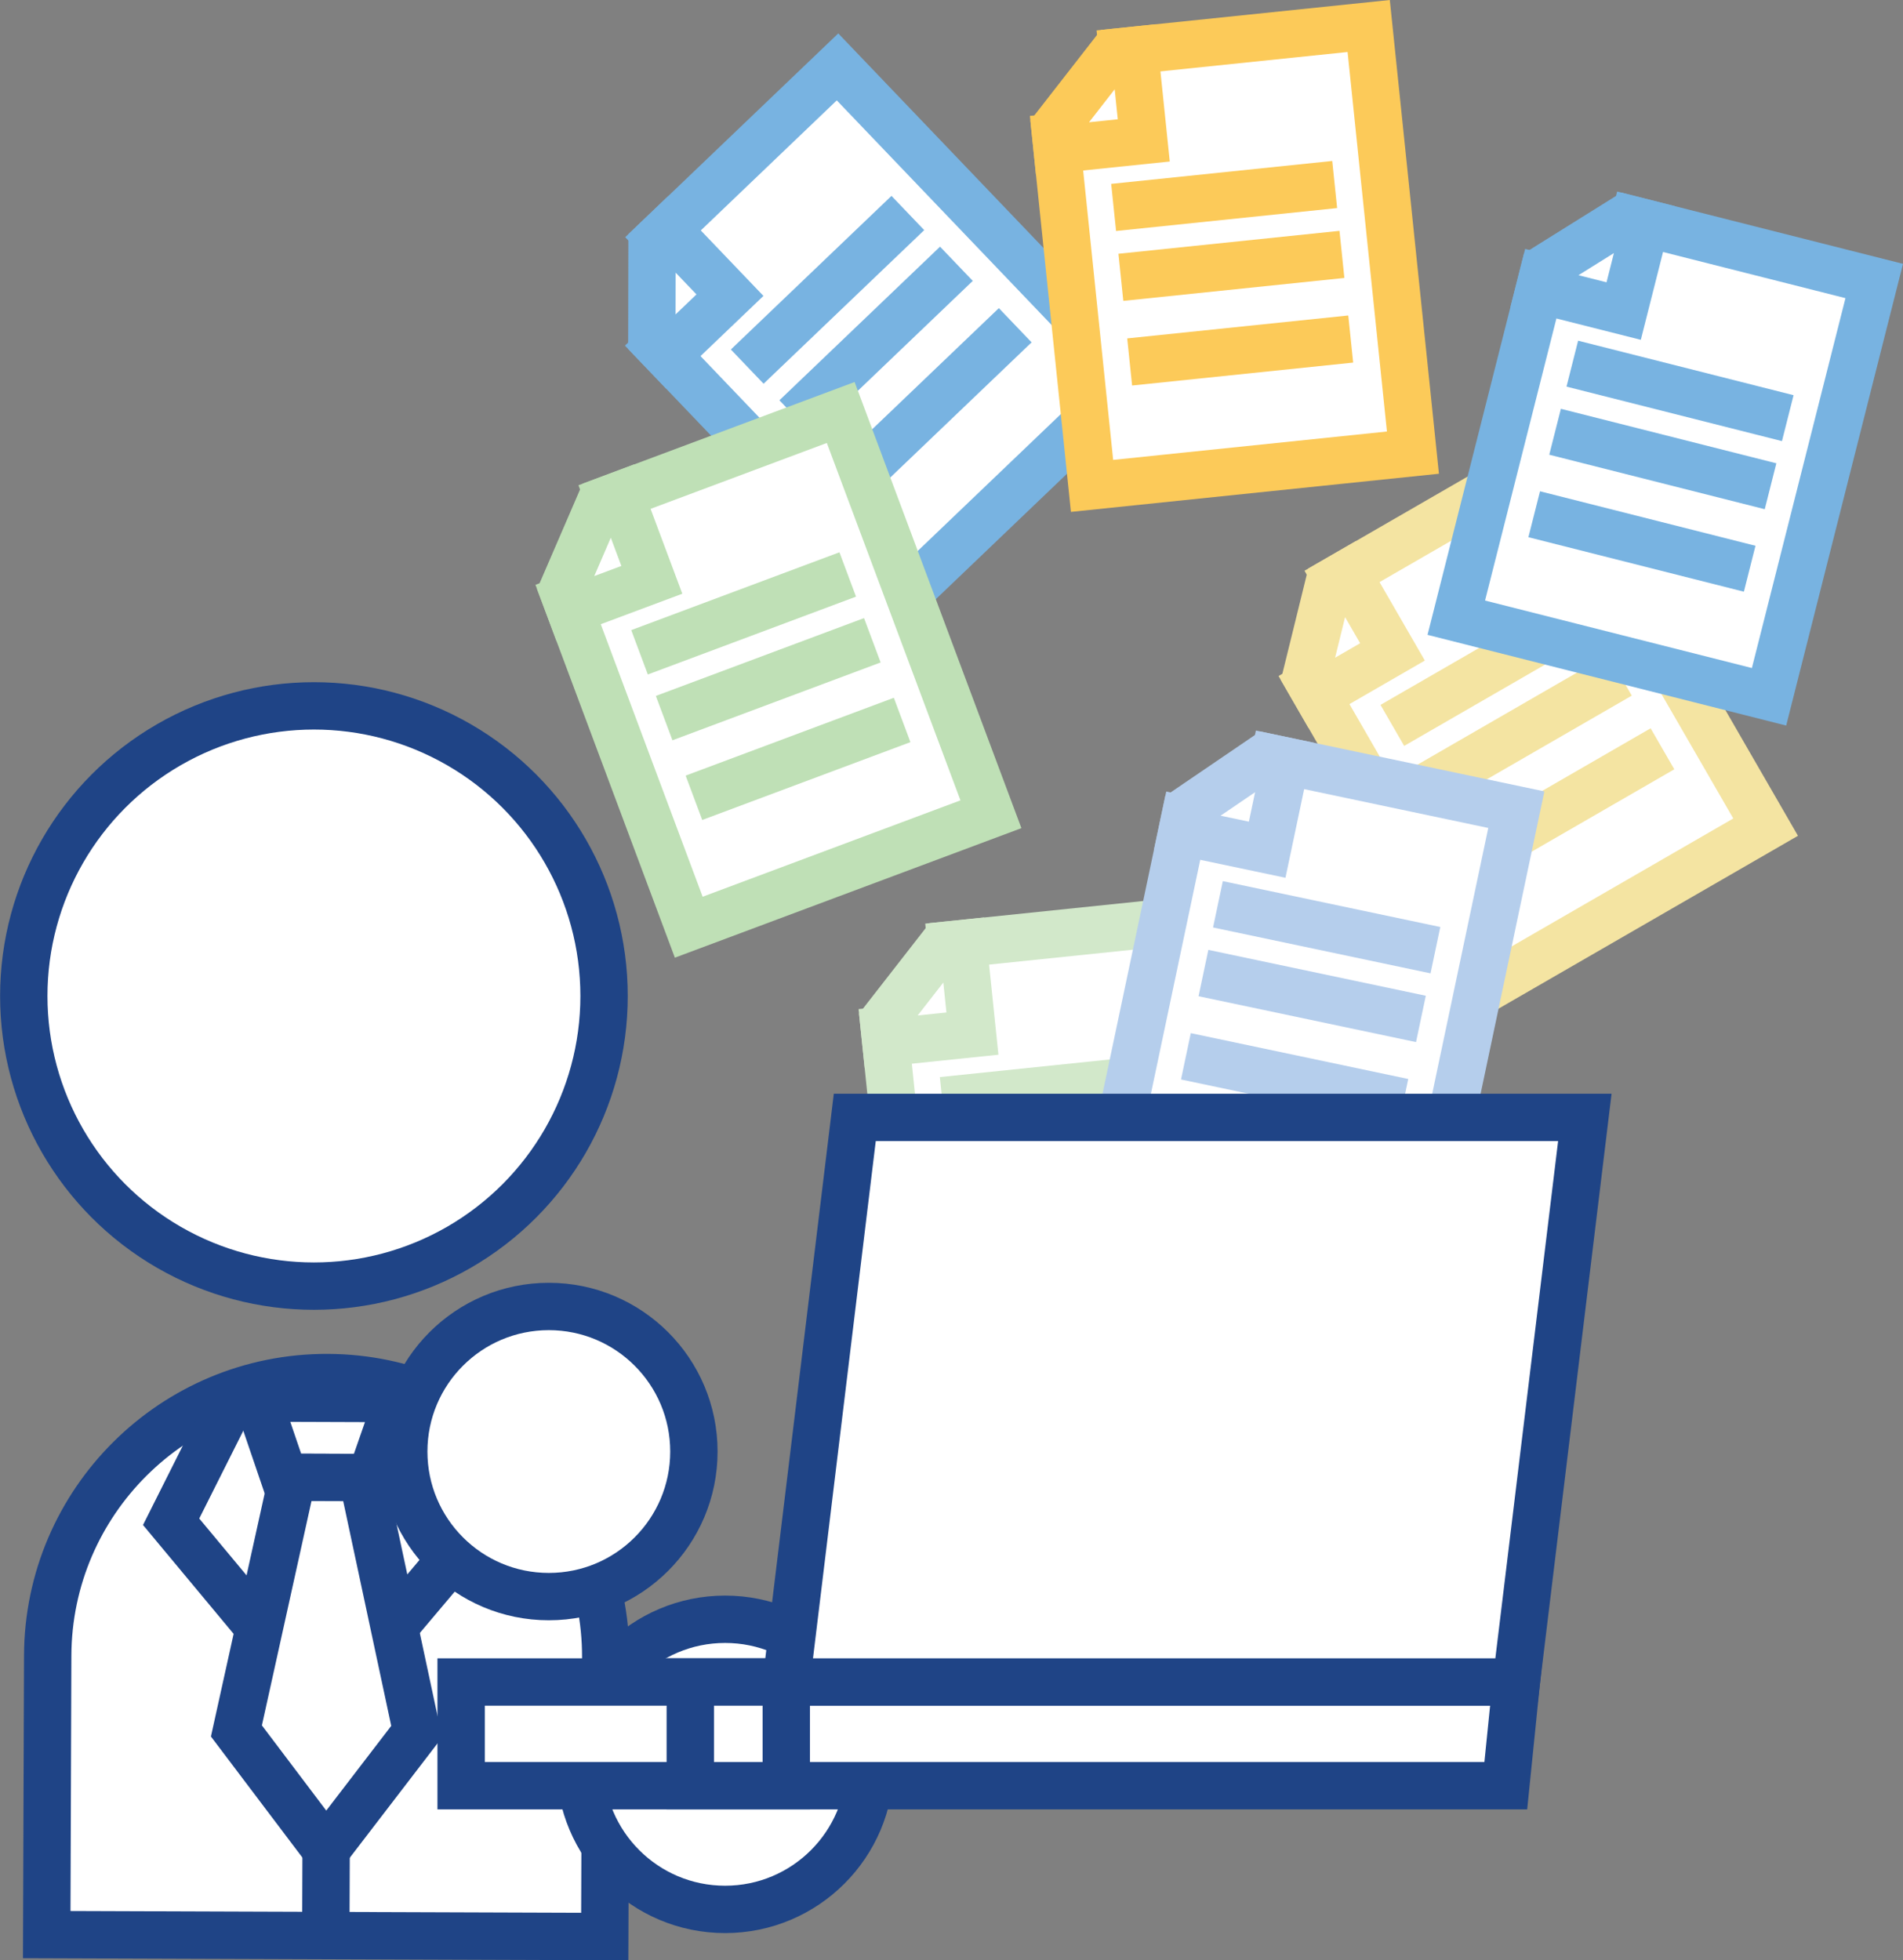 <?xml version="1.0" encoding="UTF-8"?><svg id="Layer_2" xmlns="http://www.w3.org/2000/svg" viewBox="0 0 803.58 827.81"><rect x="0" y="0" width="803.58" height="827.81" fill="#808080" stroke="none"/><defs><style>.cls-1,.cls-2,.cls-3,.cls-4,.cls-5,.cls-6,.cls-7{fill:#fff;}.cls-1,.cls-2,.cls-3,.cls-4,.cls-5,.cls-6,.cls-7,.cls-8,.cls-9,.cls-10,.cls-11,.cls-12,.cls-13,.cls-14{stroke-miterlimit:10;stroke-width:20px;}.cls-1,.cls-10{stroke:#1f4486;}.cls-2,.cls-11{stroke:#b5ceec;}.cls-3,.cls-13{stroke:#78b3e1;}.cls-4,.cls-14{stroke:#bfe0b6;}.cls-5,.cls-12{stroke:#d2e8ca;}.cls-6,.cls-9{stroke:#fcca59;}.cls-7,.cls-8{stroke:#f4e4a2;}.cls-8,.cls-9,.cls-10,.cls-11,.cls-12,.cls-13,.cls-14{fill:none;}</style></defs><g id="Layer_3"><polygon class="cls-3" points="478.86 159.15 380.42 253.3 278.04 146.27 300.97 124.34 278.15 100.48 353.66 28.25 478.86 159.15"/><polygon class="cls-3" points="281.67 150.06 308.24 124.65 281.79 97 275.33 103.18 275.25 143.35 281.67 150.06"/><line class="cls-13" x1="315.53" y1="154.82" x2="383.36" y2="89.95"/><line class="cls-13" x1="336.04" y1="176.26" x2="403.86" y2="111.39"/><line class="cls-13" x1="360.87" y1="202.22" x2="428.7" y2="137.35"/><polygon class="cls-7" points="745.57 349.29 627.6 417.4 553.55 289.13 581.02 273.27 564.51 244.68 655.01 192.43 745.57 349.29"/><polygon class="cls-7" points="556.17 293.68 588.01 275.29 568.88 242.16 561.13 246.63 551.53 285.64 556.17 293.68"/><line class="cls-8" x1="587.94" y1="306.33" x2="669.22" y2="259.41"/><line class="cls-8" x1="602.77" y1="332.03" x2="684.05" y2="285.1"/><line class="cls-8" x1="620.74" y1="363.14" x2="702.01" y2="316.21"/><polygon class="cls-6" points="596.64 191.14 461.14 205.19 445.87 57.86 477.43 54.59 474.02 21.75 577.96 10.98 596.64 191.14"/><polygon class="cls-6" points="446.41 63.08 482.98 59.29 479.04 21.23 470.14 22.16 445.46 53.85 446.41 63.08"/><line class="cls-9" x1="470.25" y1="87.6" x2="563.6" y2="77.92"/><line class="cls-9" x1="473.31" y1="117.11" x2="566.66" y2="107.43"/><line class="cls-9" x1="477.02" y1="152.85" x2="570.37" y2="143.17"/><polygon class="cls-5" points="524.28 568.33 388.79 582.37 373.52 435.05 405.07 431.78 401.67 398.94 505.61 388.17 524.28 568.33"/><polygon class="cls-5" points="374.06 440.27 410.63 436.48 406.68 398.42 397.79 399.34 373.1 431.04 374.06 440.27"/><line class="cls-12" x1="397.9" y1="464.79" x2="491.25" y2="455.11"/><line class="cls-12" x1="400.96" y1="494.3" x2="494.31" y2="484.62"/><line class="cls-12" x1="404.66" y1="530.03" x2="498.01" y2="520.36"/><polygon class="cls-2" points="602.92 519.14 469.63 491.04 500.19 346.11 531.24 352.66 538.05 320.35 640.3 341.92 602.92 519.14"/><polygon class="cls-2" points="499.11 351.25 535.09 358.83 542.98 321.39 534.23 319.55 501.03 342.16 499.11 351.25"/><line class="cls-11" x1="514.3" y1="381.88" x2="606.13" y2="401.25"/><line class="cls-11" x1="508.18" y1="410.91" x2="600.01" y2="430.28"/><line class="cls-11" x1="500.77" y1="446.07" x2="592.6" y2="465.43"/><polygon class="cls-4" points="418.44 343.85 290.84 391.55 238.98 252.82 268.69 241.71 257.13 210.78 355.01 174.19 418.44 343.85"/><polygon class="cls-4" points="240.82 257.73 275.25 244.86 261.85 209.01 253.48 212.15 237.56 249.03 240.82 257.73"/><line class="cls-14" x1="270.06" y1="275.46" x2="357.97" y2="242.59"/><line class="cls-14" x1="280.45" y1="303.25" x2="368.36" y2="270.38"/><line class="cls-14" x1="293.03" y1="336.9" x2="380.94" y2="304.03"/><polygon class="cls-3" points="747.01 294.25 614.95 260.85 651.27 117.26 682.03 125.04 690.12 93.03 791.43 118.66 747.01 294.25"/><polygon class="cls-3" points="649.98 122.35 685.63 131.36 695.01 94.27 686.34 92.07 652.26 113.35 649.98 122.35"/><line class="cls-13" x1="663.94" y1="153.57" x2="754.92" y2="176.58"/><line class="cls-13" x1="656.66" y1="182.33" x2="747.65" y2="205.34"/><line class="cls-13" x1="647.85" y1="217.16" x2="738.84" y2="240.17"/><path class="cls-1" d="m20.18,581.72h235.64v117.82c0,65.03-52.79,117.82-117.82,117.82h0c-65.03,0-117.82-52.79-117.82-117.82v-117.82h0Z" transform="translate(273.52 1399.57) rotate(-179.8)"/><polygon class="cls-1" points="156.54 623.97 120 623.84 108.6 590.38 168.17 590.59 156.54 623.97"/><polygon class="cls-1" points="153.02 623.95 123.51 623.85 99.83 730.96 137.71 781.1 175.95 731.24 153.02 623.95"/><polyline class="cls-10" points="106.99 684.35 72.26 642.62 96.99 593.35"/><polyline class="cls-10" points="179.08 593.64 203.46 643.08 168.43 684.57"/><line class="cls-10" x1="137.71" y1="781.1" x2="137.58" y2="817.36"/><circle class="cls-1" cx="132.56" cy="420.6" r="122.52"/><circle class="cls-1" cx="231.75" cy="612.97" r="61.26"/><circle class="cls-1" cx="306.19" cy="745.06" r="61.26"/><polygon class="cls-1" points="640.3 710.29 635.85 754.08 194.72 754.08 194.72 710.29 640.3 710.29"/><polygon class="cls-1" points="640.3 710.29 332.02 710.29 360.95 471.87 669.23 471.87 640.3 710.29"/><rect class="cls-1" x="291.49" y="710.29" width="40.53" height="43.79"/></g></svg>